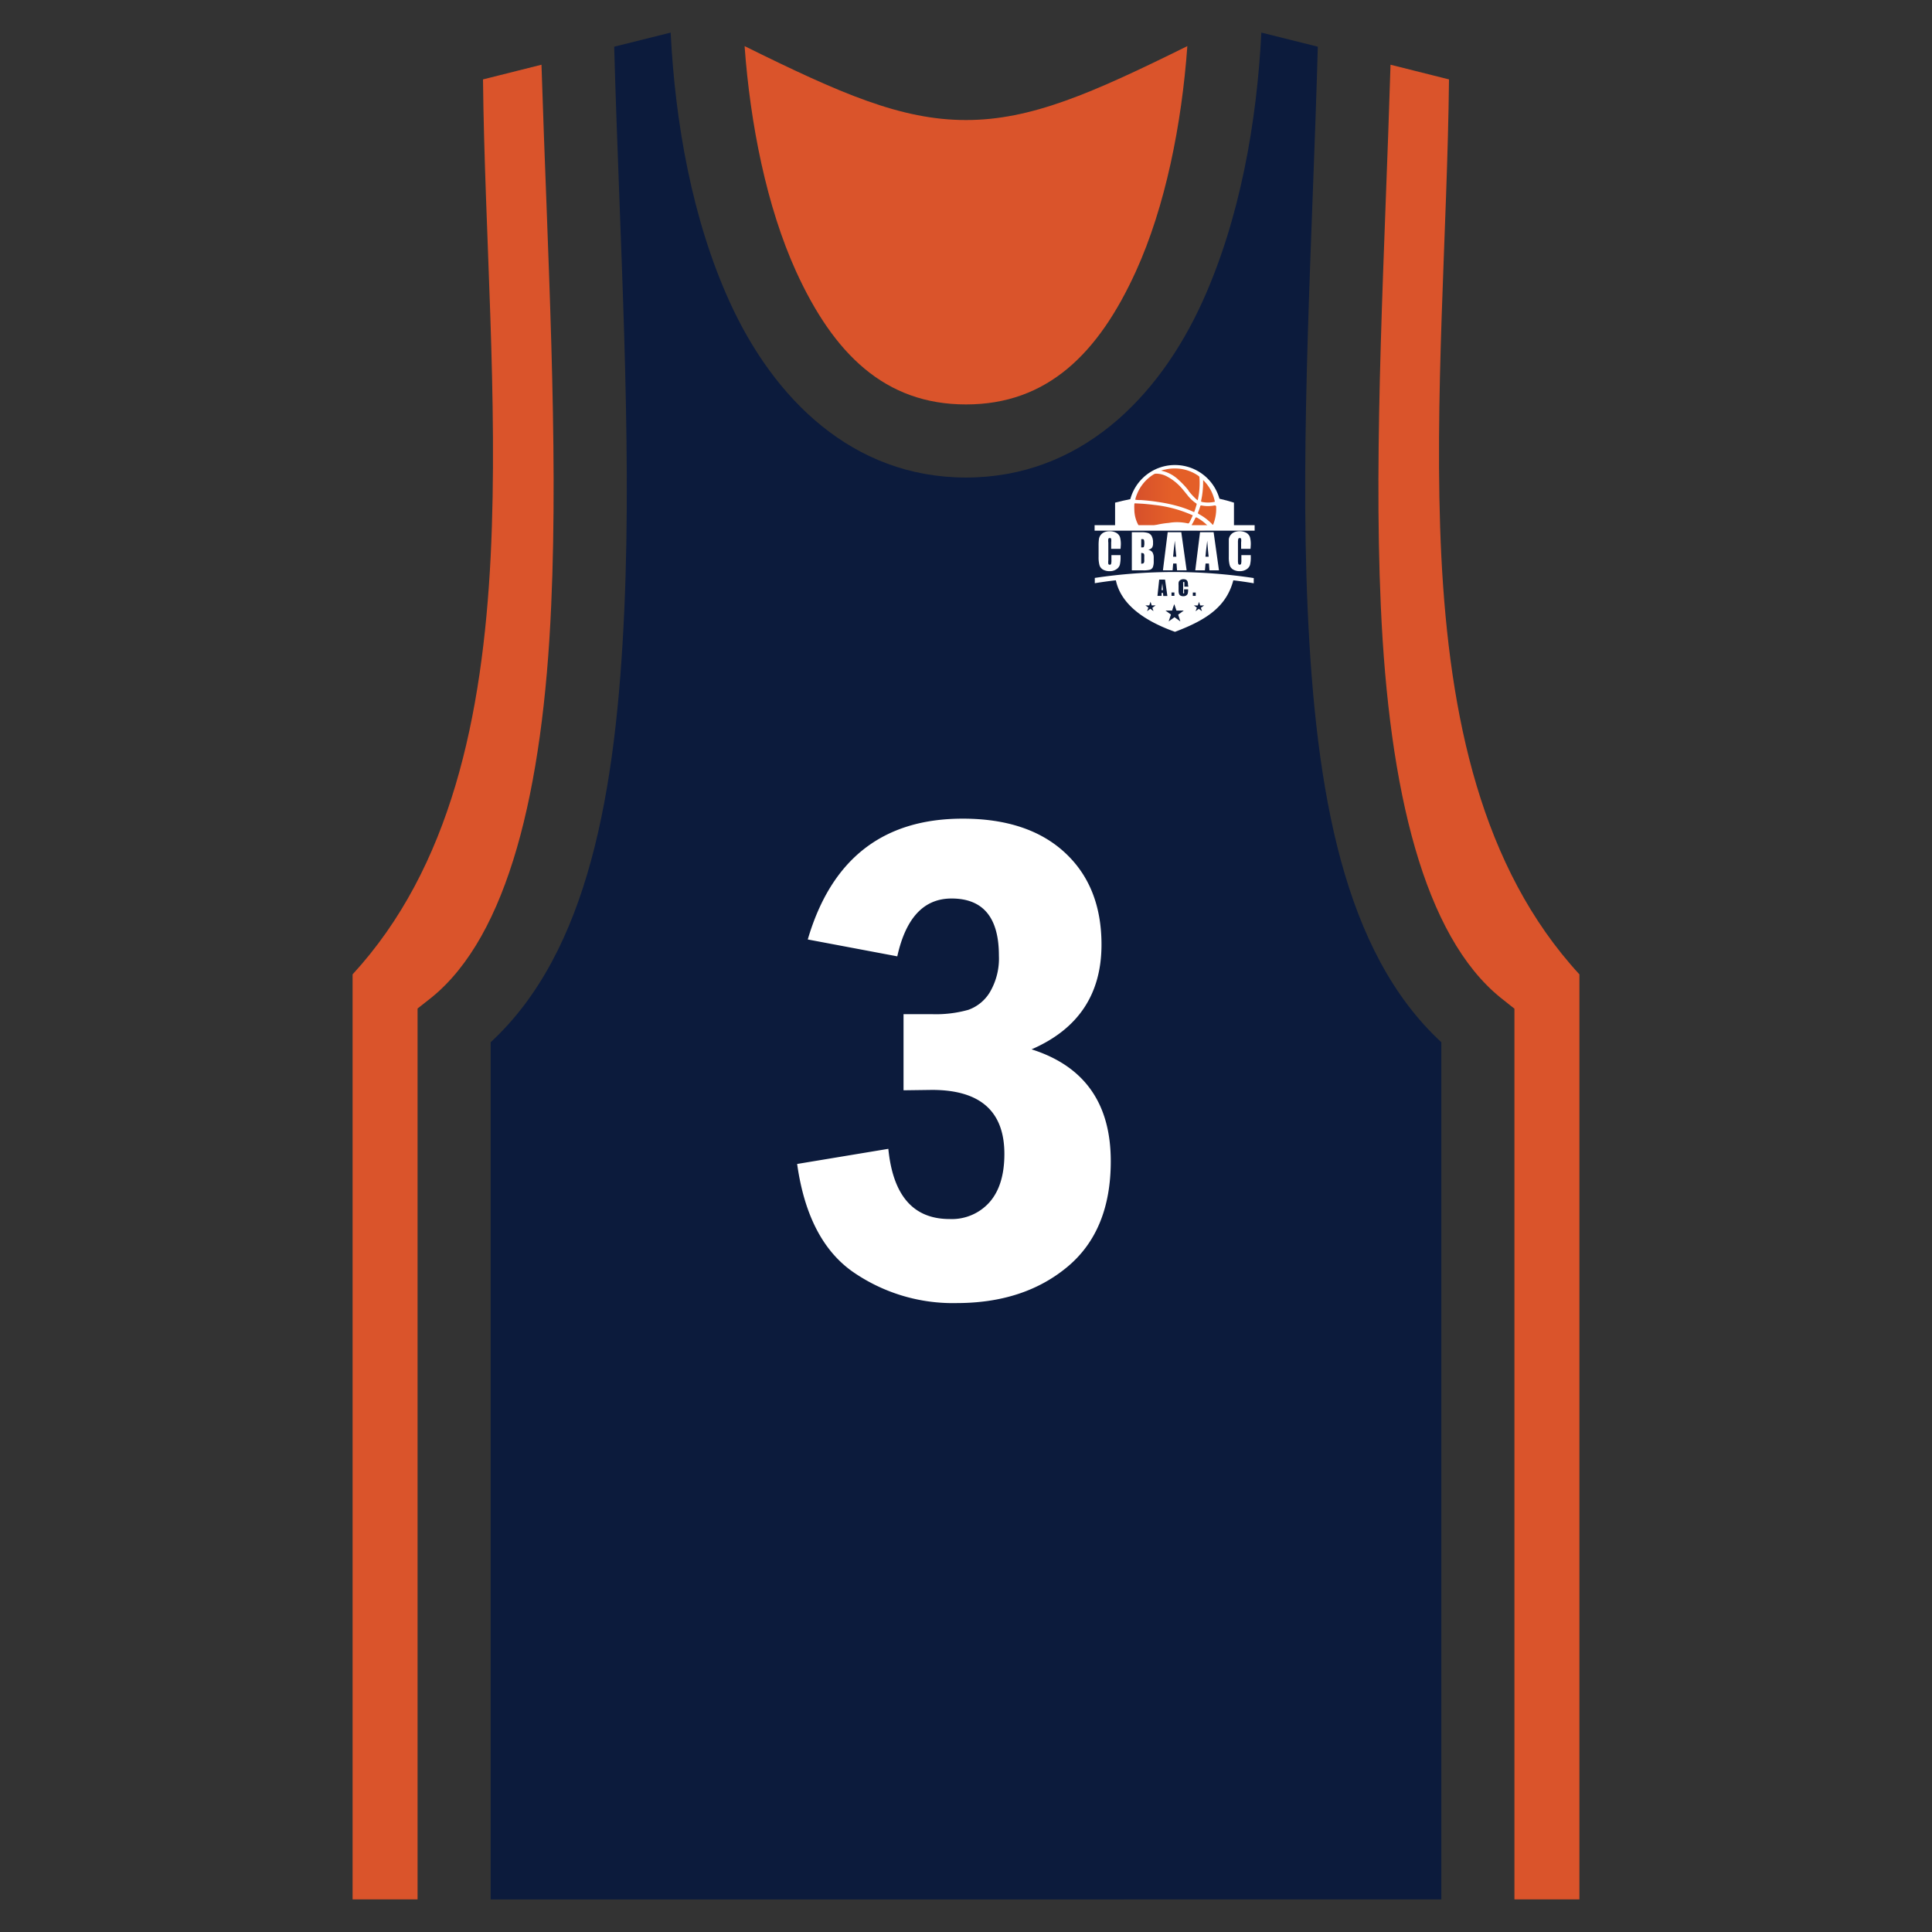<svg id="Layer_1" data-name="Layer 1" xmlns="http://www.w3.org/2000/svg" xmlns:xlink="http://www.w3.org/1999/xlink" viewBox="0 0 300 300"><rect x="0" y="0" width="300" height="300" fill="#333333" stroke="none"/><defs><style>.cls-1{fill:#da542b;}.cls-2{fill:#0c1b3c;}.cls-3{fill:#fff;}.cls-4{fill:url(#linear-gradient);}</style><linearGradient id="linear-gradient" x1="176.1" y1="222.42" x2="188.79" y2="222.42" gradientTransform="matrix(1, 0, 0, -1, 0, 300)" gradientUnits="userSpaceOnUse"><stop offset="0" stop-color="#d6502b"/><stop offset="0.46" stop-color="#e45f28"/></linearGradient></defs><path class="cls-1" d="M115.62,7.16c.88,12.1,3.41,24.9,8,35C129.44,54.91,137.38,62.8,150,62.8s20.56-7.89,26.37-20.64c4.6-10.1,7.13-22.9,8-35C169.49,14.52,160.09,18.64,150,18.64S130.51,14.52,115.62,7.16ZM84.08,10.05,75,12.33c.25,23.73,2.39,49.77,1.19,74.06C74.93,111.31,70,134.71,54.75,151.3V294.94H64.84V156.6L67,154.9C78.84,145.31,84.33,122.85,85.59,94,86.73,68.73,85,39.05,84.08,10.05Zm131.84,0c-.88,29-2.65,58.68-1.51,84,1.26,28.83,6.75,51.29,18.61,60.88l2.14,1.7V294.94h10.09V151.3c-15.26-16.59-20.18-40-21.44-64.91-1.2-24.29.94-50.33,1.19-74.06Z"/><path class="cls-2" d="M104.14,5.06,95.37,7.25c.82,29.5,2.78,60.34,1.58,87.28-1.26,28.57-5.62,53.3-20.76,67.31v133.1H223.81V161.84c-15.14-14-19.5-38.74-20.76-67.31-1.2-26.94.76-57.78,1.58-87.28l-8.77-2.19c-.69,13.93-3.34,29-9.15,41.79-6.81,15-19.05,27.3-36.71,27.3s-29.9-12.3-36.71-27.3C107.48,34.09,104.83,19,104.14,5.06Z"/><path class="cls-3" d="M173.15,78.05v3.84c3.12.13,13.4.13,18.46,0V78.05C185.75,76.19,179.44,76.43,173.15,78.05Z"/><path class="cls-3" d="M189.62,79.12c0,4-1.38,3.12-7.18,3.12-6.46,0-7.17.84-7.17-3.12a7.18,7.18,0,0,1,14.35,0Z"/><path class="cls-4" d="M177.18,77.65c-.29,0-.59,0-.9-.06a4.37,4.37,0,0,1,.25-.8,6.35,6.35,0,0,1,2.61-3.13.7.7,0,0,1,.37-.11,3.6,3.6,0,0,1,1.67.42,8,8,0,0,1,2.31,1.83c.32.37.62.75.93,1.13a5.51,5.51,0,0,0,1.32,1.23c.09.06.09.12.06.21-.09.33-.19.65-.31,1-.05.16-.06.16-.21.09a16.74,16.74,0,0,0-2.57-.92,23.6,23.6,0,0,0-3-.61C178.86,77.79,178,77.71,177.18,77.65Zm7.26,3.62c.14,0,.14,0,.22-.1.17-.31.32-.61.46-.93s.12-.2-.12-.31a19.6,19.6,0,0,0-5.72-1.52c-.62-.08-1.23-.14-1.85-.19l-1.1-.06c-.17,0-.17,0-.19.15a6.56,6.56,0,0,0,0,.76,5.13,5.13,0,0,0,1,3.05c.14.21.11.2.33.08a12.67,12.67,0,0,1,4-1,7.42,7.42,0,0,1,3,.08Zm.09-5.09a11.22,11.22,0,0,0,1.28,1.39c.05,0,.08.1.15.11a.69.69,0,0,0,.08-.28,11.89,11.89,0,0,0,.21-3.26.28.28,0,0,0-.1-.21,6.32,6.32,0,0,0-3.26-1.17,6.52,6.52,0,0,0-2,.16,2.94,2.94,0,0,0-.6.16A5.48,5.48,0,0,1,183,74.51a13,13,0,0,1,1.57,1.67Zm4.25,2.42c0-.09,0-.13-.14-.11h-.07a5.24,5.24,0,0,1-2,0c-.15,0-.15,0-.19.1-.11.35-.22.71-.36,1,0,.1,0,.16.08.2l.1.06a8.21,8.21,0,0,1,2,1.52.29.29,0,0,0,.16.13,6.71,6.71,0,0,0,.48-2.08,8.22,8.22,0,0,0,0-.86Zm-3,1.75c-.09,0-.13,0-.16.06a9.93,9.93,0,0,1-.52,1,.15.15,0,0,0,0,.21l0,0a2.22,2.22,0,0,1,.43.53c.2.34,1.48.2,2.28.12.12-.21.13-.15,0-.33A7.28,7.28,0,0,0,185.82,80.35Zm.85-2.41a4.81,4.81,0,0,0,1.89,0c.12,0,.12,0,.1-.16a7,7,0,0,0-.59-1.63,6.6,6.6,0,0,0-1.21-1.61c0,.1,0,.21,0,.31a13.48,13.48,0,0,1-.31,2.9C186.5,77.9,186.51,77.91,186.67,77.94Z"/><rect class="cls-3" x="169.97" y="81.55" width="24.85" height="0.85"/><path class="cls-3" d="M174,85.22h-1.46v-1a2.07,2.07,0,0,0,0-.56.2.2,0,0,0-.21-.11.22.22,0,0,0-.23.13,2.35,2.35,0,0,0,0,.59V87a2.16,2.16,0,0,0,0,.56.21.21,0,0,0,.22.13.2.2,0,0,0,.21-.13,2.06,2.06,0,0,0,.05-.62v-.74H174v.23a4.91,4.91,0,0,1-.12,1.3,1.28,1.28,0,0,1-.54.67,1.75,1.75,0,0,1-1,.29,2.06,2.06,0,0,1-1.06-.24,1.2,1.2,0,0,1-.55-.68,4.63,4.63,0,0,1-.14-1.3V84.73a7.72,7.72,0,0,1,.05-1,1.35,1.35,0,0,1,.24-.61,1.39,1.39,0,0,1,.58-.47,2,2,0,0,1,.83-.16,2,2,0,0,1,1.07.26,1.25,1.25,0,0,1,.55.65,4.08,4.08,0,0,1,.13,1.22Z"/><path class="cls-3" d="M175.75,82.64h1.45a3.51,3.51,0,0,1,1.05.12,1,1,0,0,1,.57.46,2.1,2.1,0,0,1,.22,1.11,1.16,1.16,0,0,1-.16.72,1,1,0,0,1-.6.32,1.05,1.05,0,0,1,.68.4,1.67,1.67,0,0,1,.19.85v.55a2.42,2.42,0,0,1-.13.89.75.75,0,0,1-.42.4,4.09,4.09,0,0,1-1.16.1h-1.69Zm1.46,1V85h.14c.14,0,.24,0,.28-.11a1.85,1.85,0,0,0,.06-.64,1.2,1.2,0,0,0-.05-.38.2.2,0,0,0-.13-.14.78.78,0,0,0-.3,0Zm0,2.23v1.66a.63.63,0,0,0,.39-.1.75.75,0,0,0,.08-.45v-.56a.86.86,0,0,0-.07-.46.72.72,0,0,0-.4-.09Z"/><path class="cls-3" d="M183.43,82.64l.83,5.92h-1.49l-.08-1.06h-.52l-.09,1.06h-1.5l.74-5.92Zm-.77,3.81c-.08-.67-.15-1.5-.23-2.49-.14,1.13-.24,2-.27,2.49Z"/><path class="cls-3" d="M188.45,82.64l.83,5.92H187.8l-.08-1.06h-.52l-.1,1.06h-1.5l.74-5.92Zm-.77,3.81c-.08-.67-.15-1.5-.22-2.49-.15,1.13-.24,2-.28,2.49Z"/><path class="cls-3" d="M194.18,85.22h-1.46v-1a2.07,2.07,0,0,0,0-.56.2.2,0,0,0-.21-.11.22.22,0,0,0-.23.13,2.35,2.35,0,0,0-.05.59V87a2.16,2.16,0,0,0,.05.56.24.24,0,0,0,.33.1.24.24,0,0,0,.1-.1,2.06,2.06,0,0,0,.05-.62v-.74h1.46v.23a4.91,4.91,0,0,1-.12,1.3,1.28,1.28,0,0,1-.54.67,1.84,1.84,0,0,1-1,.29,2,2,0,0,1-1.06-.24,1.2,1.2,0,0,1-.55-.68,4.63,4.63,0,0,1-.14-1.3V84.73c0-.32,0-.64,0-1a1.41,1.41,0,0,1,.82-1.08,2.24,2.24,0,0,1,1.91.09,1.28,1.28,0,0,1,.55.66,4.08,4.08,0,0,1,.13,1.22Z"/><path class="cls-3" d="M180.36,91.63h.22c0-.28-.07-.64-.1-1.06C180.42,91.05,180.38,91.41,180.36,91.63Z"/><path class="cls-3" d="M170,89.74v.82q1.64-.27,3.27-.45c.72,3.38,3.8,6.08,9.18,8,5.07-1.91,8-4,9.06-8,1.06.13,2.12.28,3.17.46v-.81A82.64,82.64,0,0,0,170,89.74ZM181.91,92h.45v.52h-.45Zm-2.55,2.07-.42.3s0,0,0,0,.11.35.17.52a0,0,0,0,0,0,0l-.49-.36-.49.36c0-.08.05-.16.08-.23s.07-.22.1-.33,0,0,0,0h0l-.45-.32,0,0h.6c.07-.19.13-.38.19-.57h0l.19.57h.6Zm1.23-2h-.22l0,.46h-.64L180,90h.91l.36,2.54h-.64Zm3.15,2.8-.78.56a0,0,0,0,0,0,.06h0c.11.33.22.65.32,1,0,0,0,0,0,0l-.9-.65-.91.65c.05-.15.1-.29.14-.43l.2-.59a0,0,0,0,0,0-.06h0l-.83-.6,0,0H182c.11-.35.23-.7.34-1h0l.34,1h1.12Zm.79-3.77h-.62v-.44a1.79,1.79,0,0,0,0-.24.09.09,0,0,0-.1-.05.08.08,0,0,0-.09.06.69.69,0,0,0,0,.25v1.17a.63.63,0,0,0,0,.24.1.1,0,0,0,.14.05.1.1,0,0,0,0-.05.74.74,0,0,0,0-.26v-.32h.63v.1a2.14,2.14,0,0,1-.06.56.55.55,0,0,1-.23.29.77.77,0,0,1-.44.12.91.91,0,0,1-.46-.1.53.53,0,0,1-.23-.3,1.72,1.72,0,0,1-.06-.55V90.9a2.75,2.75,0,0,1,0-.41.63.63,0,0,1,.1-.27.82.82,0,0,1,.25-.2,1,1,0,0,1,.81,0,.57.57,0,0,1,.24.29,1.81,1.81,0,0,1,.06.52Zm.69.91h.45v.52h-.45Zm1.67,2.07-.42.3s0,0,0,0,.11.35.17.52a0,0,0,0,0,0,0l-.49-.36-.49.36c0-.08.05-.16.08-.23s.07-.22.1-.33,0,0,0,0h0l-.45-.32,0,0h.6c.07-.19.13-.38.19-.56h0l.19.56h.6Z"/><path class="cls-3" d="M139.33,148.5l-13.9-2.62q5.5-18.76,24.06-18.76,10.15,0,15.85,5.26t5.7,14.3q0,11.55-10.86,16.26,12.3,3.9,12.3,17.37,0,10.8-6.74,16.41t-17.16,5.62a27.26,27.26,0,0,1-16.25-4.92q-6.9-4.92-8.55-16.68l14.16-2.35q1.08,10.91,9.52,10.9a7.82,7.82,0,0,0,6.2-2.62c1.53-1.74,2.3-4.24,2.3-7.48q0-9.94-11.23-9.95l-4.43.06V157.48h4.43a18.57,18.57,0,0,0,5.62-.67,6.4,6.4,0,0,0,3.39-2.8,10.32,10.32,0,0,0,1.37-5.62q0-8.87-7.35-8.87C143.46,139.52,140.66,142.51,139.33,148.5Z"/></svg>